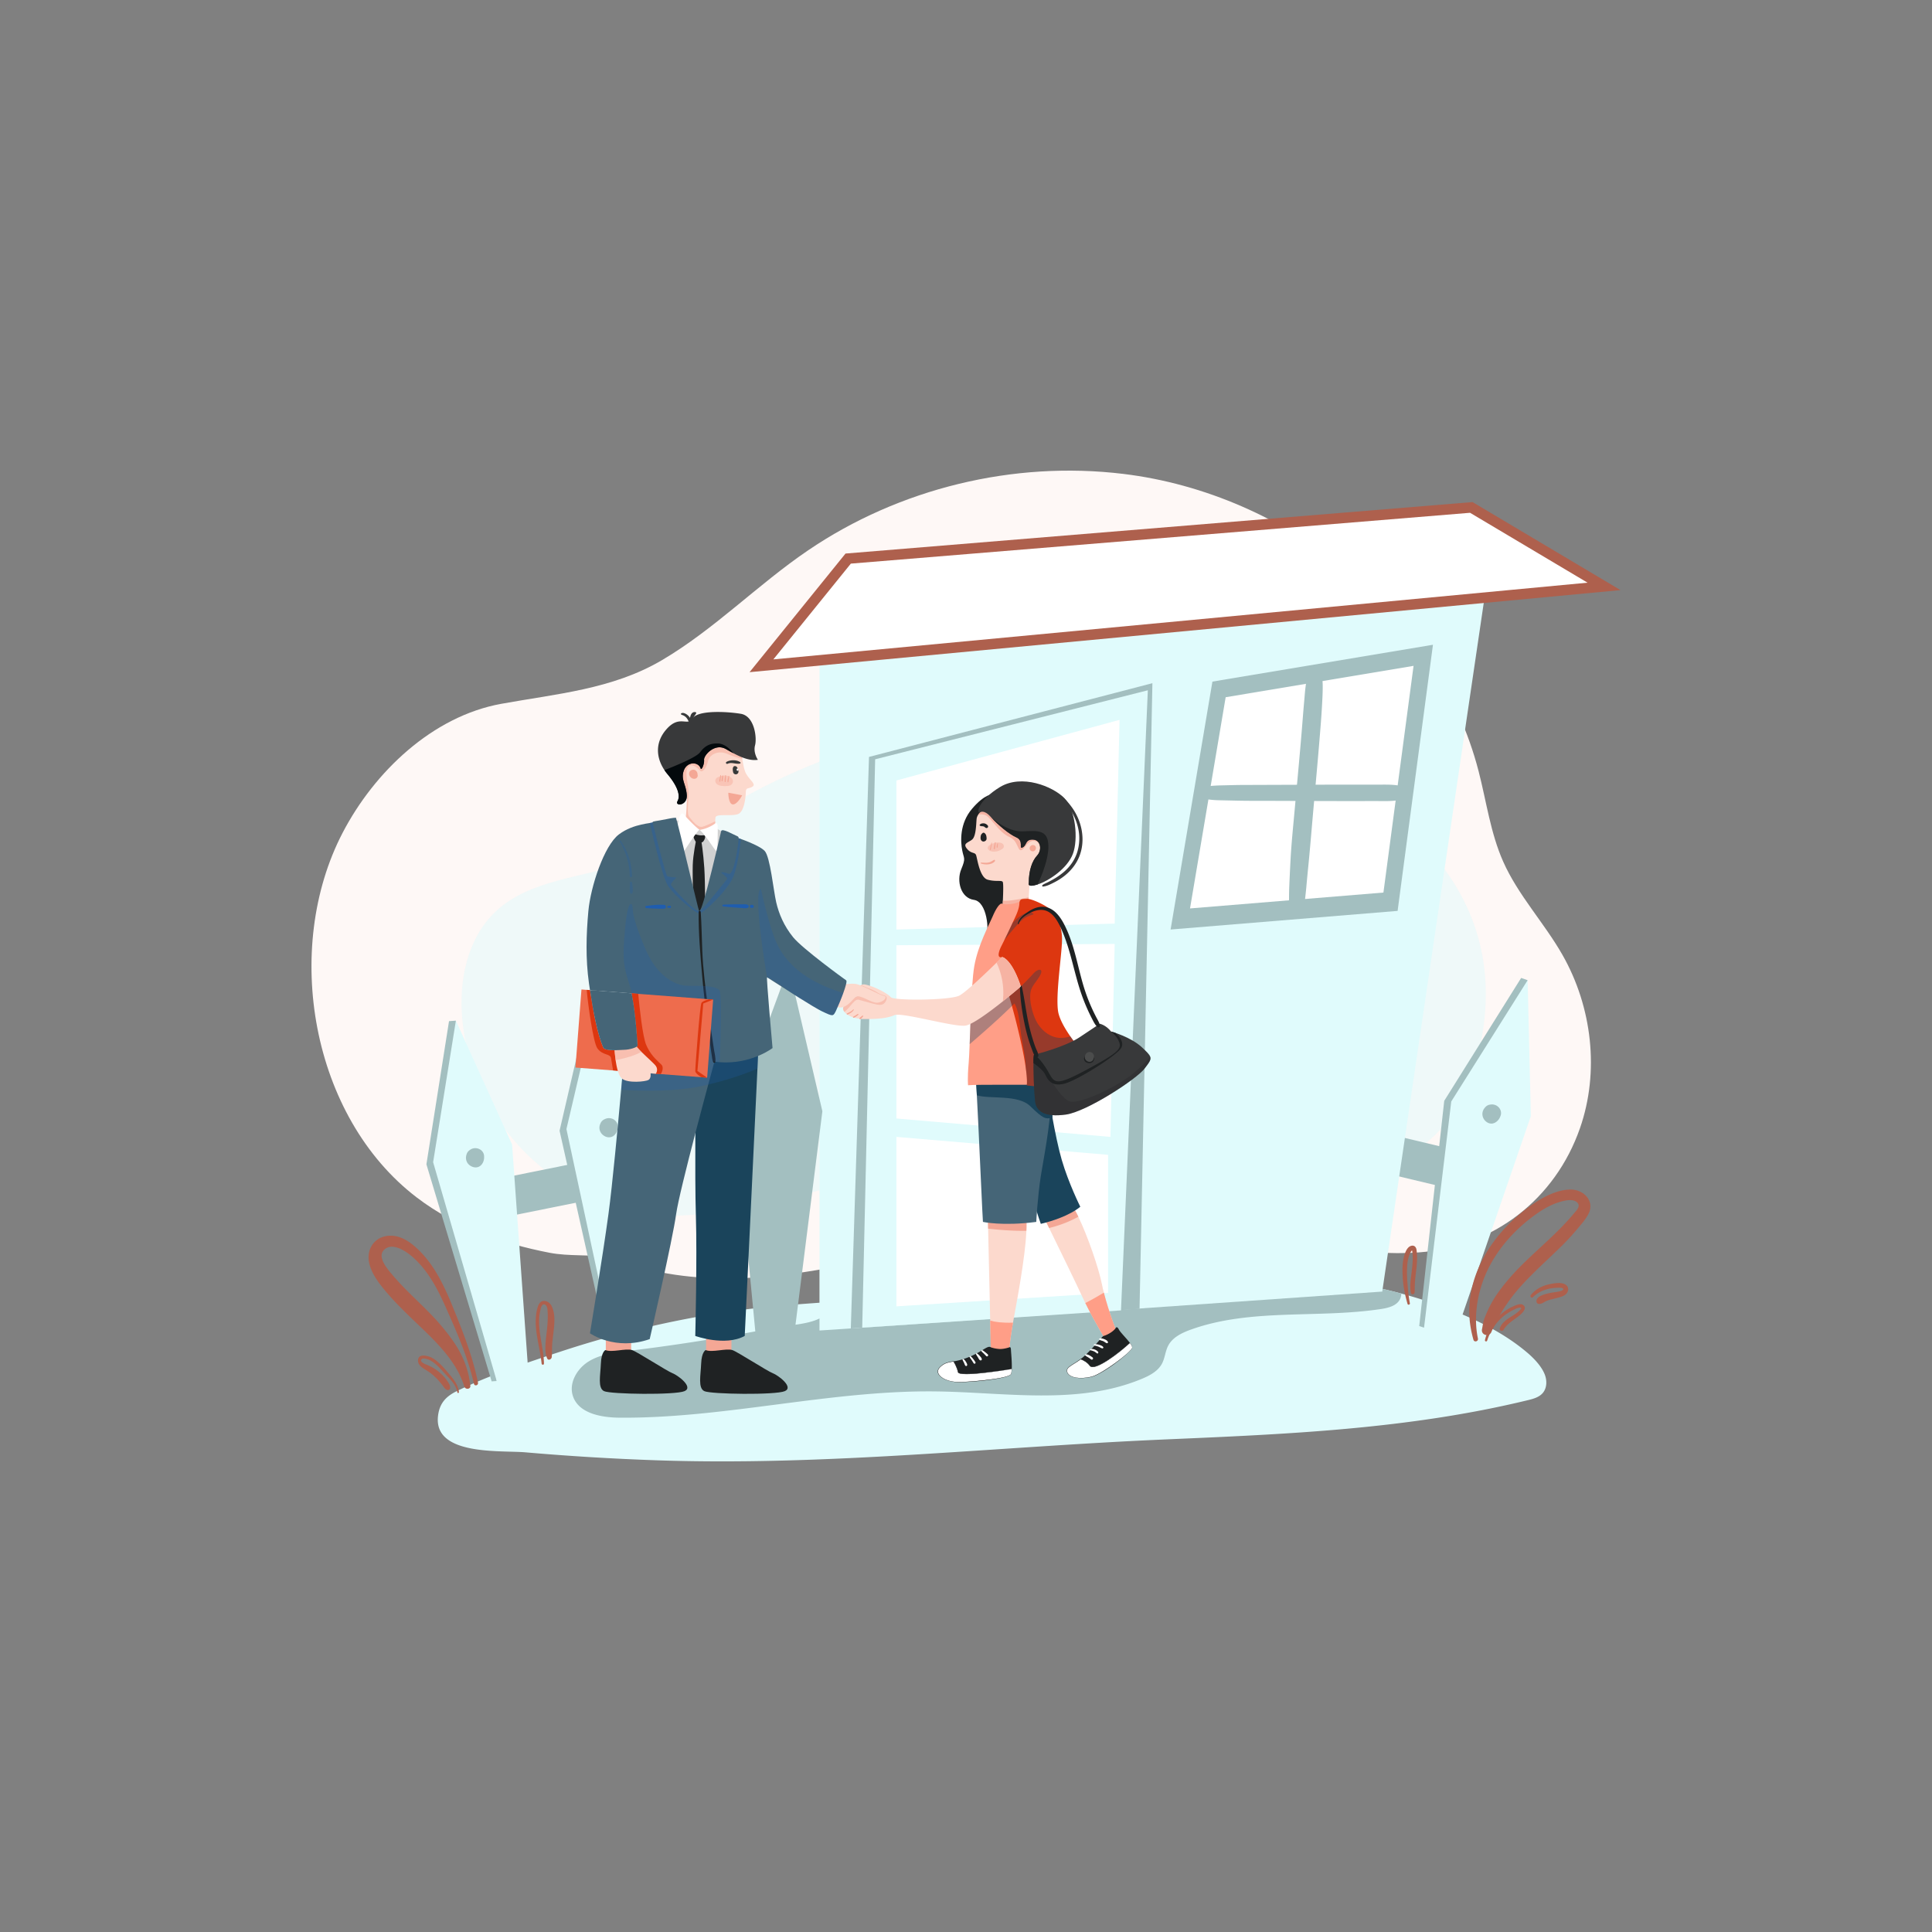 <svg id="SvgjsSvg2894" width="360" height="360" xmlns="http://www.w3.org/2000/svg" version="1.1" xmlns:xlink="http://www.w3.org/1999/xlink" xmlns:svgjs="http://svgjs.com/svgjs"><rect width="100%" height="100%" fill="#808080" stroke="none"/><defs id="SvgjsDefs2895"></defs><g id="SvgjsG2896"><svg xmlns="http://www.w3.org/2000/svg" viewBox="0 0 4680 3120" width="360" height="360"><g data-name="6" fill="#1f5daf" class="color000 svgShape"><rect width="4680" height="3120" fill="#ffffff" data-name="6" opacity="0" class="colorfff svgShape"></rect><path fill="#fef8f6" d="M1009.92,2121c-256.6-195.65-326.18-603-179.88-883.87,76.91-147.65,217.59-282,384.16-312.23,133.67-24.27,269-35.08,388.7-105.42,127.47-74.91,232.11-183.08,354.07-266,221.5-150.61,498.31-217.8,764.21-185.51,394.52,47.91,761.21,335.56,860.57,720.37,18.92,73.27,28.77,149.55,59.48,218.71,36.31,81.78,99.52,148.49,143.76,226.27,71.68,126,90,282.83,42.24,419.69-59.83,171.37-208.81,287.39-390.19,300.75-140.18,10.32-278.84-26.89-417.79-48.11-213.2-32.55-431.66-27.42-644.11,9.76-151.57,26.53-300.21,69.2-452.7,89.74-101.1,13.62-204.85,17.23-305.71-.27-48.42-8.4-93.73-30.22-141.36-38.7-46.47-8.27-96.53-2.38-144-11.52C1216.51,2232.5,1103.71,2192.47,1009.92,2121Z" class="colorf5f6f4 svgShape"></path><path fill="#e0fbfc" d="M1341.79,2070.17c-124.15-86.44-207.49-229.08-221.83-379.67-9-94.41,11.69-197.56,80.81-262.5,83.34-78.3,210-81,317.77-119.33,85.78-30.55,160.68-84.73,238.79-131.53,329.8-197.57,730.12-265.49,1111.18-214.62,102.9,13.73,205.9,36.19,298.9,82.31,101.64,50.41,187.66,127.18,268.14,207.14,134.57,133.71,189,298.84,152.5,488.16-15.23,79.12-45,157.61-99.68,216.76-96.63,104.5-252.57,130.32-394.6,121.24-230.34-14.73-454.17-54.77-686.39-53.91-176.82.65-334.14,58.83-503.67,100.15C1735.41,2165.38,1480.84,2209.22,1341.79,2070.17Z" opacity=".5" class="colord7e5d8 svgShape"></path><rect width="334.57" height="93.91" x="3248.31" y="1980.63" fill="#a3bfc0" transform="rotate(13.42 3414.726 2026.911)" class="colora3c0a4 svgShape"></rect><rect width="334.57" height="93.91" x="1147.7" y="2054.64" fill="#a3bfc0" transform="rotate(-11.4 1315.13 2101.748)" class="colora3c0a4 svgShape"></rect><path fill="#e0fbfc" d="M3736.66,2594.9c-8.84,9.91-22.54,13.63-35.44,16.77-288.38,70.21-583.46,82.42-878.72,95.18l-4.15.17c-410.36,17.92-817.31,64.57-1228.74,50.31q-158.7-5.51-317-19.27c-59.08-5.15-222.7,9.11-211.61-87.91,3.46-30.22,18.61-47.18,45-60.1,79.58-39,168.13-68.43,252.18-96.09a2447.41,2447.41,0,0,1,408-96.72c74.75-11,150-16.71,225.32-22,81.08-5.63,162.21-10.72,242.81-21.33,75.08-9.88,148.06-29.1,223.39-36.79,77.78-7.95,156-9.32,234.11-12.18,235.25-8.62,477.22-12,702.64,48.5a1132.71,1132.71,0,0,1,143.1,48.55c58.12,24.27,114.52,54.12,162.47,95,15.63,13.32,32.85,31.35,41,50.25C3747.89,2562.71,3747.87,2582.31,3736.66,2594.9Z" class="colord7e5d8 svgShape"></path><path fill="#a3bfc0" d="M3394.56,2353.48a32.62,32.62,0,0,1-2.83,12.76c-7.56,16.5-28,21.87-46,24.61-153.42,23.43-315.21-2.55-461.22,50-21.58,7.77-44.12,18.58-54.71,38.91-7.13,13.66-7.87,30-15.12,43.58-9.69,18.16-29.27,28.57-48.26,36.51-154.95,64.73-330.59,32.85-498.5,30.67-256.65-3.34-510,65.48-766.72,63.63-44.8-.33-100-10.27-113.59-53-10-31.46,10.45-66.13,38.59-83.39s62.18-21.3,95-25.26q63.38-7.66,126.54-17,114.08-16.85,227.28-39.06c32.9-6.46,82.14-7.7,111.69-23.42,18-9.56,13.82-24.19,4.9-37.78,81.08-5.63,162.21-10.72,242.81-21.33,75.08-9.88,148.06-29.1,223.39-36.79,77.78-7.95,156-9.32,234.11-12.18C2927.17,2296.36,3169.14,2293,3394.56,2353.48Z" class="colora3c0a4 svgShape"></path><path fill="#e0fbfc" d="M1985.07,2442.93c10.12.26,1363.24-94.26,1363.24-94.26L3598,654.47,1985.07,813.38Z" class="colord7e5d8 svgShape"></path><polygon fill="#a3bfc0" points="2060.97 2437.98 2105.04 1053.53 2791.54 874.93 2760.39 2390.45 2060.97 2437.98" class="colora3c0a4 svgShape"></polygon><polygon fill="#e0fbfc" points="2088.59 2436.1 2119.92 1059.27 2780.47 892.1 2715.47 2394.22 2088.59 2436.1" class="colord7e5d8 svgShape"></polygon><polygon fill="#ffffff" points="2171.43 1110.61 2711.94 963.76 2700.17 1457.3 2171.43 1471.62 2171.43 1110.61" class="colorfff svgShape"></polygon><polygon fill="#ffffff" points="2171.43 1509.68 2700.17 1506.56 2689.87 1973.97 2171.43 1929.4 2171.43 1509.68" class="colorfff svgShape"></polygon><polygon fill="#ffffff" points="2171.43 1973.97 2684.17 2017.41 2684.17 2352.01 2171.43 2384.39 2171.43 1973.97" class="colorfff svgShape"></polygon><polygon fill="#ffffff" points="2951.11 882.01 3455.89 809.25 3361.58 1416.44 2858.59 1446.97 2951.11 882.01" class="colorfff svgShape"></polygon><path fill="#a3bfc0" d="M2936.91,871.09l-101.29,600.53,549.89-45.12,85.62-644.65Zm414.24,511-468.5,38.45L2969,908.93l455.15-76Z" class="colora3c0a4 svgShape"></path><path fill="#a3bfc0" d="M3176.57,842.79a54.71,54.71,0,0,0-12.38,28.58c-.38,2.81-.74,5.61-1.11,8.42-.11.82-.2,1.65-.33,2.47.73-4.68.22-1.66.09-.64-.86,6.3-1.53,12.56-2.06,18.89-1.49,18.1-3.22,36.18-4.61,54.29-3,38.41-6.3,76.79-9.76,115.15-3.51,38.81-7.14,77.62-10.67,116.43-3.48,38.22-7.42,76.48-9.5,114.8q-1.69,31.17-3,62.35c-.42,10-.72,19.92-.7,29.91,0,5.16-.16,10.37.07,15.53a45.32,45.32,0,0,0,5.29,19.61c5.39,10.38,19.87,8.84,25.62,0,6.17-9.48,6.57-20.09,7.84-31,1-8.82,2-17.63,2.83-26.48q2.45-27.6,5.23-55.18c3.81-38.07,6.88-76.2,10.22-114.31,6.77-77.07,14.07-154.08,20-231.22q2.37-30.72,3.8-61.47c.48-10.27.77-20.45.59-30.74-.19-11.16-2-23.62-8.51-32.91-4.13-5.87-13.49-8.78-18.95-2.44Z" class="colora3c0a4 svgShape"></path><path fill="#a3bfc0" d="M2903.22,1145.73c3,4.17,6,7.18,11.11,8.66,3.61,1.06,7.75,1.36,11.47,1.92a205.92,205.92,0,0,0,26.36,2.17l46,1c31.32.65,62.67.37,94,.48,62.66.22,125.32.58,188,.52l52-.06c18.72,0,38.37,1,56.82-2.37,7.46-1.37,13.65-10.09,13.32-17.5s-5.32-16-13.32-17.5c-16.52-3-34.05-2.35-50.82-2.37l-46,0q-47-.06-94,.12-94,.35-188,.67c-17.33.06-34.67.66-52,1q-13,.27-26,1.47a126.16,126.16,0,0,0-15.92,2.42c-6,1.37-9.43,4-13,9a10,10,0,0,0,0,10.46Z" class="colora3c0a4 svgShape"></path><path fill="#ffffff" d="M3102.76 940.63q-26.19 30.72-49.75 63.49-11.67 16.26-22.53 33.06-5.58 8.58-11 17.27c-3.49 5.62-7.07 11.17-7.79 17.85-.42 3.83 4.73 6.55 7.78 4.47 5.48-3.74 8.74-9.66 12.17-15.21q4.89-7.92 9.91-15.74c7.21-11.22 14.65-22.27 22.21-33.25q22.47-32.66 47.26-63.66c4.62-5.78-3.33-14.09-8.28-8.28zM3077.11 1018.73a173.38 173.38 0 00-14.26 19.51c-3 4.78-10.21 14.09-6.86 19.67a3.25 3.25 0 003.52 1.43c3.54-.61 4.42-3.26 6-6.2 1.81-3.4 3.57-6.81 5.47-10.16a182.74 182.74 0 0112.54-19.31c2.74-3.68-3.44-8.49-6.39-4.94zM3328.94 902.4c-9.73 6.69-17.37 17.76-24.89 26.76-8 9.59-15.7 19.45-23.32 29.34q-11.17 14.5-22.12 29.17c-7.46 10-16.73 20.12-21.58 31.68-3 7.13 7.19 11.17 11.93 6.94 4.51-4 7.87-9.43 11.36-14.33s7.08-9.91 10.66-14.84q11-15.2 22.23-30.21c7.29-9.74 14.66-19.44 21.87-29.24 7-9.5 15.91-19.27 20.44-30.21 1.49-3.59-3.52-7.17-6.58-5.06zM3312.55 979.79c-7.24 6.39-12.84 14.83-18.4 22.67-2.88 4.06-5.61 8.24-8.29 12.43-2.49 3.87-5.11 7.52-5.44 12.21-.22 3.17 3.65 5.05 6.2 3.55 4-2.32 6.13-6.55 8.57-10.3 2.55-3.91 5.19-7.76 7.78-11.65 5.3-7.94 11.45-15.63 15.69-24.2a3.91 3.91 0 00-6.11-4.71zM3049.88 1211.16c-10.6 8.27-19.26 20.17-27.86 30.43q-13.28 15.86-26.4 31.85Q2982.78 1289 2970 1304.7c-4.36 5.35-8.77 10.66-13 16.14s-8.81 10.53-9.59 17.76c-.35 3.3 3.63 6 6.61 5 6.52-2.2 10.3-7.52 14.58-12.61 4.44-5.27 8.67-10.72 13-16.09q13-16.12 26.06-32.17 12.76-15.66 25.63-31.24c4.38-5.34 8.64-10.78 13-16.18s9.17-11.06 12.49-17.31c3.19-6-4-10.71-8.91-6.87zM3285.58 1214.91c-11.55 11.53-23.08 23.07-34.2 35l-16 17.23c-5.12 5.5-13.27 11.4-14.36 19.14-.46 3.29 1.84 6.13 5.35 5.35 7.49-1.67 12.25-9.48 17.19-14.92l16.47-18.15c11-12.13 21.55-24.63 32.09-37.15 3.78-4.49-2.25-10.81-6.53-6.53z" class="colorfff svgShape"></path><polygon fill="#ffffff" points="1844.53 832.76 3885.57 640.46 3564.03 449.18 2054.61 573.08 1844.53 832.76" class="colorfff svgShape"></polygon><path fill="#ae604d" d="M1815.7,848.22l232.46-287.34L3567,436.21l358.45,213.23Zm245.36-262.94-187.71,232,1972.3-185.82L3561,462.16Z" class="coloraeac4d svgShape"></path><path fill="#1f2223" d="M2404.36,1144.11s-18.7-1.33-49.57,34.87-27.94,79.83-23.95,100.86,9.24,17.83-2.43,46-1.3,69.46,30.9,74,37.53,76.91,29,88.09,76.65-44.71,75.32-83-24.49-109.91-30.88-132.8-4-63.6-5.32-88.35S2404.36,1144.11,2404.36,1144.11Z" class="color231f20 svgShape"></path><path fill="#fcd9cd" d="M2486.29 2201.4c-2.75 65.28-23 169.89-31.63 218.11-.26 1.5-.53 3-.78 4.42-10.33 59.08-10.4 80.32-10.4 80.32l-42.82 4.46-2-89.73-5.07-222.75-.91-39.86s77.61-43.72 90.75 0C2486.38 2166.32 2487.09 2182.15 2486.29 2201.4zM2706.63 2450.73l-25 20.52s-30.35-49.61-52.61-94.85c-2.18-4.42-4.27-8.81-6.26-13.09-16.54-35.72-60.06-124.94-81.45-168.64-7.44-15.22-12.21-24.92-12.21-24.92s39.25-53.52 60.66-37.47c5.91 4.43 13.81 17.46 22.37 35.12 22.38 46.22 49.27 124.18 57 162.91 1.37 6.82 3 13.84 4.78 20.92C2686.24 2399.77 2706.63 2450.73 2706.63 2450.73z" class="colorfcd2cd svgShape"></path><path fill="#f4a795" d="M2483.38 2156.37c3 10 3.71 25.78 2.91 45-32.68.77-68-2.32-92.75-5.17l-.91-39.86S2470.24 2112.65 2483.38 2156.37zM2612.14 2167.4a287.22 287.22 0 01-70.82 27.27c-7.44-15.22-12.21-24.92-12.21-24.92s39.25-53.52 60.66-37.47C2595.68 2136.71 2603.58 2149.74 2612.14 2167.4z" class="colorf49995 svgShape"></path><path fill="#1a445b" d="M2539.85,1870.54s15.41,101.93,32,158.82,45,113.78,45,113.78-26.49,24.89-95.62,41.48c0,0-34.89-96-37.78-167.11S2539.85,1870.54,2539.85,1870.54Z" class="color1a315b svgShape"></path><path fill="#456577" d="M2546,1878.64c-1.14,66.33-19,152.8-24.74,189.83-7.92,51-11.05,111.41-11.05,111.41-81.77,10.66-129.18,0-129.18,0s-2.37-39.11-7.12-148.15c-2.56-59-5.48-117.41-7.62-158.51-1.79-34.79-3-57.2-3-57.2s154.08-56.89,175.41,0C2544.5,1831.58,2546.44,1853.68,2546,1878.64Z" class="color263f72 svgShape"></path><path fill="#ff9e87" d="M2453.88 2423.93c-10.33 59.08-10.4 80.32-10.4 80.32l-42.82 4.46-2-89.73C2410.34 2422.36 2427.87 2424.81 2453.88 2423.93zM2706.63 2450.73l-25 20.52s-30.35-49.61-52.61-94.85c17.38-8.79 32.63-17.6 44.91-25.17C2686.24 2399.77 2706.63 2450.73 2706.63 2450.73z" class="colorffc887 svgShape"></path><path fill="#1a445b" d="M2549.42,1927.45c-17.17,3.65-21.78,3.24-53.68-27.82-29.89-29.09-96.77-16.62-129.44-26.41-1.79-34.79-3-57.2-3-57.2s154.08-56.89,175.41,0C2544.5,1831.58,2549.85,1902.49,2549.42,1927.45Z" class="color1a315b svgShape"></path><path fill="#1f2223" d="M2450.88 2536.23c-.25 5.28-.85 9.7-2 12.32-4.68 10.61-90.83 19-125.47 19.35s-64-19.35-46.19-36.52c10.67-10.29 19.43-11.41 32.47-13.65a161.15 161.15 0 0033.7-9c35.89-13.84 48.81-30.71 56.71-25.09a80.66 80.66 0 0020.69 4.06c11.24.63 24.3-4.06 24.3-4.06s3.48-2.49 3.79 5.94C2449.11 2495.91 2451.65 2520.12 2450.88 2536.23zM2742.57 2484.26c-.31 9.36-72.1 64.6-98.94 70.84s-53.06 2.81-58.36-10.92c-4.72-12.21 12.54-16.78 32.44-31.91 2.47-1.89 5-3.93 7.5-6.17 22.79-20.28 45.47-49.34 47.5-49.78.47-.11 17.44-4.65 29.13-18 0 0 3-8.36 8.27 1.93 3.78 7.34 18.79 21.8 27 32.89C2740.44 2477.62 2742.66 2481.56 2742.57 2484.26z" class="color231f20 svgShape"></path><path fill="#ffffff" d="M2450.88,2536.23c-.25,5.28-.85,9.7-2,12.32-4.68,10.61-90.83,19-125.47,19.35s-64-19.35-46.19-36.52c10.67-10.29,19.43-11.41,32.47-13.65,0,0,8.3,12.45,11.08,26C2323.3,2556,2431.4,2539.35,2450.88,2536.23Z" class="colorfff svgShape"></path><path fill="#1f2223" d="M2450.92,2536.2a61.87,61.87,0,0,1-.7,7.86,22.16,22.16,0,0,1-.93,3.84,4.77,4.77,0,0,1-1,1.76,8.46,8.46,0,0,1-1.54,1.27,31.43,31.43,0,0,1-7.2,3.23c-2.49.82-5,1.53-7.57,2.16-10.19,2.49-20.55,4.16-30.91,5.64s-20.79,2.68-31.22,3.58-20.89,1.68-31.35,2.17c-5.23.23-10.47.42-15.71.42a90.26,90.26,0,0,1-15.66-1.38,81.94,81.94,0,0,1-15.14-4.21,47.19,47.19,0,0,1-13.58-7.86,22.37,22.37,0,0,1-5.07-6,13,13,0,0,1-1.7-7.69,14.64,14.64,0,0,1,3.1-7.25,36.47,36.47,0,0,1,5.62-5.56,40.18,40.18,0,0,1,13.81-7.56,120.61,120.61,0,0,1,15.4-3.28l.29-.05.16.24a90.59,90.59,0,0,1,8.91,18.07c.56,1.59,1.07,3.19,1.51,4.82.24.81.4,1.64.6,2.46a8.79,8.79,0,0,0,.31,1.11,2.29,2.29,0,0,0,.63.81,10.65,10.65,0,0,0,4.36,1.79,42.06,42.06,0,0,0,4.89.72,153.21,153.21,0,0,0,20,.17c6.67-.29,13.33-.8,20-1.37,13.32-1.15,26.62-2.66,39.89-4.35q9.95-1.26,19.88-2.67C2437.66,2538.14,2444.22,2537.17,2450.92,2536.2Zm-.07.07c-13.11,2.25-26.4,4.24-39.64,6s-26.55,3.44-39.88,4.7c-6.67.62-13.35,1.11-20,1.42a155.3,155.3,0,0,1-20.12-.14,41.25,41.25,0,0,1-5-.75,19.86,19.86,0,0,1-2.47-.72,7.77,7.77,0,0,1-2.34-1.31,3.32,3.32,0,0,1-.87-1.17,6.8,6.8,0,0,1-.36-1.3c-.2-.8-.35-1.62-.59-2.41-.42-1.61-.92-3.19-1.47-4.76a89.78,89.78,0,0,0-8.73-17.89l.44.19a126.67,126.67,0,0,0-15.31,3.15,39.21,39.21,0,0,0-13.63,7.31,35.68,35.68,0,0,0-5.57,5.41,14.07,14.07,0,0,0-3,7,12.55,12.55,0,0,0,1.6,7.4,22.2,22.2,0,0,0,4.93,6,46.79,46.79,0,0,0,13.43,7.86,68.8,68.8,0,0,0,7.42,2.5c2.52.69,5.08,1.24,7.65,1.68a89.63,89.63,0,0,0,15.6,1.26c5.23,0,10.46-.26,15.68-.53,20.9-1.14,41.74-3.23,62.49-5.91,10.37-1.41,20.72-3,30.9-5.42,2.54-.61,5.06-1.29,7.54-2.1a32.36,32.36,0,0,0,7.14-3.08c2.47-1.22,2.89-4.11,3.42-6.6A70.91,70.91,0,0,0,2450.85,2536.27Z" class="color231f20 svgShape"></path><path fill="#ffffff" d="M2742.57,2484.26c-.31,9.36-72.1,64.6-98.94,70.84s-53.06,2.81-58.36-10.92c-4.72-12.21,12.54-16.78,32.44-31.91,7.4,2.81,16.36,7.7,22.38,15.93,10.91,14.9,73.75-33.3,97-55.07C2740.44,2477.62,2742.66,2481.56,2742.57,2484.26Z" class="colorfff svgShape"></path><path fill="#1f2223" d="M2742.62,2484.26a7.73,7.73,0,0,1-1.54,3.32,31.89,31.89,0,0,1-2.3,2.88c-1.61,1.85-3.34,3.59-5.1,5.3-3.53,3.4-7.2,6.66-10.93,9.84-7.47,6.35-15.2,12.4-23.11,18.2s-16,11.34-24.4,16.44c-4.18,2.56-8.43,5-12.77,7.33a113.1,113.1,0,0,1-13.38,6.15,46.43,46.43,0,0,1-7.11,2c-2.4.51-4.81,1-7.24,1.32a106.06,106.06,0,0,1-14.67,1.21,77.57,77.57,0,0,1-14.67-1.16,37.17,37.17,0,0,1-13.76-5.08,18.35,18.35,0,0,1-5.27-5.19,12.4,12.4,0,0,1-2.12-7.07,10.8,10.8,0,0,1,3.19-6.65,35.75,35.75,0,0,1,5.65-4.78c4-2.84,8.22-5.36,12.33-8s8.14-5.43,12-8.39l.2-.15.23.08a56.29,56.29,0,0,1,15.73,8.86,39.39,39.39,0,0,1,6.34,6.5c.23.29.48.63.7.88a4.51,4.51,0,0,0,.71.74,6.1,6.1,0,0,0,.83.61,9,9,0,0,0,.94.45,10.65,10.65,0,0,0,4.22.59,31.61,31.61,0,0,0,8.61-1.87,78.77,78.77,0,0,0,8.24-3.44,169.94,169.94,0,0,0,15.65-8.73c10.16-6.32,20-13.21,29.52-20.46q7.16-5.43,14.11-11.13c4.64-3.8,9.2-7.7,13.58-11.78l.08-.07,0,.08a50.59,50.59,0,0,1,3.46,5.25,21.21,21.21,0,0,1,1.35,2.85A8.35,8.35,0,0,1,2742.62,2484.26Zm-.1,0a8.2,8.2,0,0,0-.64-3,19.77,19.77,0,0,0-1.36-2.82,50.37,50.37,0,0,0-3.48-5.22h.13c-8.79,8.17-18,15.9-27.44,23.27a353.18,353.18,0,0,1-29.37,20.82,172.78,172.78,0,0,1-15.73,8.81,82.66,82.66,0,0,1-8.35,3.5,31.85,31.85,0,0,1-8.91,1.92,11.7,11.7,0,0,1-4.62-.68,9.8,9.8,0,0,1-1.08-.53,7,7,0,0,1-1-.72,5.38,5.38,0,0,1-.84-.88c-.27-.31-.46-.59-.7-.89a38.66,38.66,0,0,0-6.17-6.36,54.75,54.75,0,0,0-15.44-8.77l.42-.06c-3.93,3-8,5.7-12.15,8.32s-8.36,5.13-12.37,7.91a35.28,35.28,0,0,0-5.6,4.65,10.15,10.15,0,0,0-3.09,6.3,11.88,11.88,0,0,0,2,6.8,17.79,17.79,0,0,0,5.11,5.08,37,37,0,0,0,13.59,5.12,70.72,70.72,0,0,0,14.6,1.1,105.06,105.06,0,0,0,14.6-1.32c2.42-.37,4.82-.84,7.21-1.37a46.14,46.14,0,0,0,7-2.05,113.32,113.32,0,0,0,13.26-6.21c4.3-2.33,8.52-4.81,12.68-7.4q12.43-7.78,24.38-16.36c8-5.69,15.79-11.6,23.34-17.84,3.78-3.12,7.49-6.32,11-9.71,1.77-1.7,3.5-3.43,5.12-5.27a31.62,31.62,0,0,0,2.3-2.86A7.57,7.57,0,0,0,2742.52,2484.26Z" class="color231f20 svgShape"></path><path fill="#ffffff" d="M2377.29 2492.88c1.43 2.23 3.83 3.93 5.72 5.79 2 2 4 4.19 6 6.21 2.52 2.49 6.35-1.34 3.88-3.88a67 67 0 00-7-6c-2.11-1.62-4.33-3.68-6.89-4.51a1.62 1.62 0 00-1.81 2.35zM2364.18 2500.21a77.37 77.37 0 004.49 7.39c1.43 2.29 2.63 5.42 4.78 7.1s5.35.18 4.74-2.76-3.27-5.51-5.2-7.68a29.72 29.72 0 00-6.78-6.08c-1.36-.82-2.65.76-2 2zM2348.68 2507.05c1.33 2.67 3.32 5 5 7.46s3.1 5.2 4.83 7.66a2.47 2.47 0 004.27-2.49 50.93 50.93 0 00-5.54-7.92 30.76 30.76 0 00-6.53-6.75c-1.32-.9-2.65.81-2 2zM2331.59 2513.82c.95 2.51 2.35 4.75 3.52 7.16s1.77 5.35 3.56 7.35c1.49 1.66 4.15.28 4.22-1.75.09-2.84-1.91-5.84-3.37-8.18a20.87 20.87 0 00-5.56-6.4 1.63 1.63 0 00-2.37 1.82zM2629 2503.54c1.88 1.74 4.26 2.83 6.43 4.16a74.28 74.28 0 017.07 4.85 3 3 0 103.6-4.67c-4.33-3.24-10.23-7.29-15.87-7.31a1.76 1.76 0 00-1.23 3zM2641.67 2490.86a50.46 50.46 0 018.49 2.69c2.63 1.24 4.7 3 7.05 4.68s4.26-1.73 2.77-3.59c-4-5-12-7.83-18.31-6.74-1.54.27-1.38 2.58 0 3zM2650.77 2479.35a69.7 69.7 0 019.92 2.73c3.18 1.16 6.13 3.43 9.39 4.15a2.12 2.12 0 002.05-3.51c-2.13-2.69-6.34-4.08-9.54-5.12a31.39 31.39 0 00-11.39-1.4c-1.72.09-2.29 2.77-.43 3.15zM2662.82 2464.87c2.31 2.09 5.79 2.51 8.66 3.56 3.34 1.21 5.77 3.63 8.91 5.07 1.6.73 4.34-.55 3.46-2.67-1.46-3.5-4.82-5.3-8.23-6.66s-8.55-3-12.17-1.67a1.44 1.44 0 00-.63 2.37z" class="colorfff svgShape"></path><path fill="#fcd9cd" d="M2532.21,1278.76a94.31,94.31,0,0,1-2,9.6c-7.46,27.68-34.6,49-34.6,49l-3.7,56.13-1.35,20.52-63.08,19.16s1-14.88,1.82-31.58c.95-20.28,1.55-43.27-.49-45.6-3.73-4.25-16.49.26-36.19-5s-25.28-51.9-28.21-59.62-11.71-2.66-22.09-15.43,1.59-14.1,12-21.82,10.11-38.59,11.44-50.84a23.18,23.18,0,0,1,3.89-9.85c5.21-8,13.67-14.1,13.67-14.1s28.22-13,35.94-13.84,80.89,31.41,97.13,45C2530.74,1222.43,2536.35,1252.74,2532.21,1278.76Z" class="colorfcd2cd svgShape"></path><path fill="#f4a795" d="M2491.87 1393.45l-1.35 20.52-63.08 19.16s1-14.88 1.82-31.58C2437.52 1402.63 2455 1401.65 2491.87 1393.45zM2532.21 1278.76c-8-.19-13-.8-13-.8s2.08-19.24-14-21-22.86 21.08-31.79 22.52-7.51-23.23-27.87-31.81-36.08-32.51-50.38-47.23c-8.39-8.65-18.39-8.59-25.57-7.07 5.21-8 13.67-14.1 13.67-14.1s28.22-13 35.94-13.84 80.89 31.41 97.13 45C2530.74 1222.43 2536.35 1252.74 2532.21 1278.76z" opacity=".75" class="colorf49995 svgShape"></path><path fill="#38393a" d="M2598.82,1288.62c-13.51,35.53-58.46,65.24-85.38,73.89l-.3.1c-26.89,8.51-21-4.27-21-4.27-.09-30,8.25-53.22,20.23-66s9.31-37.8-10.11-38.59-14.38,13.84-25,18.9,4-15.71-15.17-24.23c-18.38-8.16-44.1-30-60.72-48h0c-.7-.76-1.4-1.51-2.06-2.26-16.49-18.35-25.55-10.08-25.55-10.08-9.85,4.29-4.52-29.3,48.44-61.5s128-1.6,155.68,26.35S2612.4,1253,2598.82,1288.62Z" class="color39383a svgShape"></path><path fill="#ff9e87" d="M2529.24,1826.58c-3.81,19.06-.3,19.06-13.2,20.52s-147.79-.58-171,1.76c0,0-2-14.95,1.46-54.25.86-9.67,1.59-25.67,2.32-45.06.32-8.25.64-17.12,1-26.38.53-15.13,1.1-31.29,1.75-47.49,1.8-45.18,4.27-90.71,8.47-115.08,8.79-51,37-102.64,44.32-120.23s18.5-36.37,24.48-30.5c0,0,23.32,3.74,43.22-7,9.05-4.9,22.49,78.45,34.11,172.55.82,6.66,1.63,13.39,2.42,20.14l.6,5.07C2521.65,1706.38,2531.16,1817,2529.24,1826.58Z" class="colorffc887 svgShape"></path><path fill="#dd3710" d="M2623.45,1769.92s-10.59,40.65-50.55,64.9-85.73,14-85.73,14,2.18-9.09-2.32-41.35c-1.67-12-4.27-27.27-8.26-46.47-9-43.13-18.94-81.15-25.35-104.24-4.1-14.75-6.75-23.41-6.75-23.41l28.38-23.79c-24.56-68.44-45.12-71.24-45.12-71.24-15.39,4.23-6.15-18-3.36-24,8.52-17,17-34.11,25-51.4q1.68-3.63,3.34-7.29c6.78-15,15.75-31,16.66-47.76.7-12.7,9.23-9.57,18.19-10.59s44,14,57.64,26.64,28.69,37.91,27.32,76.51-15.37,129.44-9.56,168.72c2.72,18.43,16.19,41.74,29.74,61.29A460.9,460.9,0,0,0,2623.45,1769.92Z" class="colordd4a10 svgShape"></path><path fill="#004166" d="M2623.45 1769.92s-10.59 40.65-50.55 64.9-85.73 14-85.73 14 2.18-9.09-2.32-41.35c-.84-23.3-5.24-46.55-9.63-69.54-4.79-25.11-5-65.78-17.78-87.33q-3.09 3.09-6.2 6.16c-32.59 32.15-67.5 62.6-102.38 92.75.32-8.25.64-17.12 1-26.38.53-15.13 1.1-31.29 1.75-47.49l121.3-66.08s17-16.27 29.87-30.73a45.65 45.65 0 013.43-3.49c11.23-10.34 19.49-6.83 15.11 3.46l0 0c-6.45 15.12-21.4 27.32-24.63 42.69-4.12 19.6 2.95 48.16 10.73 66.08 10.38 23.92 32.15 44.44 58.15 46.48 9.31.73 18.37-.85 27.23-3.66A460.9 460.9 0 002623.45 1769.92zM2432.21 1498.65c.52-1.05 28.09-36.59 43.84-50.1s30.38-11.72 26.63-15.42-20.35-8.63-49.93 22.53z" opacity=".32" class="color661800 svgShape"></path><path fill="#38393a" d="M2772.78,1808.2c-19.16,25.44-140.07,104.69-190.94,111.7s-71.5-7.38-74.46-31.71c-2.4-19.8-5.18-81.73-3.43-104.78.39-5.27,1-8.5,2-8.75,0,0,72.24-17.69,109.11-42s49-32.81,49-32.81,14.73,2.94,27.27,18.79c0,0,47.55,12.91,74.83,38.34,11.45,10.68,17.84,16.94,20,22.49C2789.06,1787.13,2783.9,1793.45,2772.78,1808.2Z" class="color39383a svgShape"></path><path fill="#1f2223" d="M2505.91 1774.66s14.7 10.16 31.5 38.44 14.58 41.18 90.88.27 88.46-51.61 83.3-67.46-20.27-27.27-20.27-27.27l10.23 3.21s24.42 18.9 14.47 36.6-108.09 80.06-139.34 87-39.07-11.43-45.34-23.59-27.88-26.55-27.88-26.55S2502.36 1771.78 2505.91 1774.66zM2468 1457.89c2.58-12.63 17.16-21.5 27.88-26.88 10.92-5.49 23.89-9 36-5.53 19.22 5.53 30.19 25.86 38 42.71 23.36 50.69 31.25 106.28 49.34 158.75q7.29 21.12 16.62 41.46 4.6 10 9.69 19.85c3.5 6.72 7 14.15 12.64 19.31a3.83 3.83 0 006.35-3.69c-1.58-6.91-5.53-13.18-8.81-19.44q-5.12-9.79-9.75-19.82a431.26 431.26 0 01-16.55-41.43c-9.68-28.38-15.94-57.76-23.63-86.7-7.36-27.66-16.09-55.6-29.83-80.85-9.69-17.82-24.08-36-45.54-38.8-14.29-1.84-28.25 3.84-39.86 11.75-10.17 6.94-23.06 15.9-24.81 29-.18 1.32 2.07 1.62 2.33.31z" class="color231f20 svgShape"></path><path fill="#1f2223" d="M2470.49,1610.13c1,29.48,5,58.75,10.9,87.63a432.58,432.58,0,0,0,10.6,42.13c2.14,6.9,4.54,13.73,7.14,20.47,2.45,6.35,4.73,15,9.8,19.72,2.29,2.15,6.63.73,6.48-2.68-.28-6.72-4.41-13.45-6.77-19.66-2.57-6.76-4.88-13.6-7-20.5-4.31-13.83-7.87-27.88-10.85-42-6-28.43-9.3-57.33-15.59-85.69-.58-2.62-4.76-2-4.67.63Z" class="color231f20 svgShape"></path><path fill="#fcd9cd" d="M2472.87,1609.6s-19.31,16.74-43.7,36.16c-32.56,25.94-74.17,56.67-90.88,58.72-29.23,3.58-153.65-32.92-171.55-25.41s-39.57,9.64-74.11,9.4c-23.28-.17-40.35-8.66-47.13-17.38-3.29-4.23-4.17-8.5-2.18-11.92,9.38-16.11,35.26-27.42,35.26-27.42s-3.72-31.26,17.76-26.79a124.1,124.1,0,0,1,20,6.32l0,0c17.91,7.16,36.29,17.83,41.42,24.26,7.16,9,144,7.59,166-3.81,16.35-8.48,65.88-56,90.2-79.8,8.38-8.2,13.77-13.59,13.77-13.59S2450.49,1541.57,2472.87,1609.6Z" class="colorfcd2cd svgShape"></path><path fill="#f4a795" d="M2429.17,1645.76A171.47,171.47,0,0,0,2414,1552c8.38-8.2,13.77-13.59,13.77-13.59s22.75,3.21,45.13,71.24C2472.87,1609.6,2453.56,1626.34,2429.17,1645.76Z" opacity=".75" class="colorf49995 svgShape"></path><path fill="#f4a795" d="M2147.68,1636.24c1,5.18-3.31,12.59-7.45,15.38-4.59,3.1-10.06,2.8-15.27,1.85-6.79-1.25-13.3-3.06-20-4.88-7.2-2-14.35-3.8-21.51-6-3.13-1-6.35-1.6-9.42,0-7.57,3.89-19.41,22.3-28.57,28.48-3.28-4.23-4.16-8.5-2.17-11.92,9.38-16.11,35.25-27.42,35.25-27.42-1-8.45-.45-19,6.41-24.8,1.48-1.27,9.57,3.32,11.32,4,4.35,1.72,8.73,3.39,13.05,5.19a94.91,94.91,0,0,1,14.26,6.95c4.67,2.94,9.13,5.59,14.49,7.14C2141.41,1631.18,2146.87,1632.15,2147.68,1636.24Z" opacity=".5" class="colorf49995 svgShape"></path><path fill="#f4a795" d="M2066.76 1665.29c-4 4.57-9.66 7-15 9.72-1.71.87-.21 3.32 1.49 2.54 5.45-2.48 11.75-5.84 14.78-11.25.44-.8-.67-1.75-1.32-1zM2078.38 1676.16c-2.24.76-4.19 2.47-6.22 3.69s-4.38 2-5.74 3.71c-.56.73.21 1.75 1 1.75 2.29 0 4.71-1.91 6.54-3.15s4.2-2.71 5.4-4.72a.88.88 0 00-1-1.28zM2089.42 1680.24a34.73 34.73 0 00-7.07 5.77 1.67 1.67 0 002.36 2.36 42.87 42.87 0 006.16-6.68c.66-.87-.59-2-1.45-1.45z" class="colorf49995 svgShape"></path><path fill="#1f2223" d="M2539.61,1272.18c-.27,29.36-15.6,67.94-26.17,90.33l-.3.1c-26.89,8.51-21-4.27-21-4.27-.09-30,8.25-53.22,20.23-66s9.31-37.8-10.11-38.59-14.38,13.84-25,18.9,4-15.71-15.17-24.23c-18.38-8.16-44.1-30-60.72-48,1.15,1,39.33,35,75.49,33.46C2513.54,1232.29,2540,1228.35,2539.61,1272.18Z" class="color231f20 svgShape"></path><path fill="#38393a" d="M2537.52,1137c9.8,3.29,20.1,7.2,28.55,13.27,8.66,6.21,15.64,14.89,21.75,23.53,11.19,15.82,19.8,33.61,23.91,52.6a113.6,113.6,0,0,1-2.7,59.16c-6,18.19-17.17,33.78-31.57,46.27a163.32,163.32,0,0,1-24.52,17.31c-4.5,2.63-9.11,5.09-13.73,7.49s-9.61,4.07-13.72,7.14c-1.44,1.07-1.22,4,1,3.8,9-.73,18.83-5.84,26.85-9.93a149.64,149.64,0,0,0,25.19-16c15.38-12.18,28-27.69,35.51-45.92,16.43-40,7.06-86.65-18.11-120.91-6.93-9.44-14.77-18.68-24.2-25.72-10.17-7.59-21.79-10.43-33.81-13.68a.82.82,0,0,0-.43,1.59Z" class="color39383a svgShape"></path><path fill="#1f2223" d="M2640.62,1775.76c-4.89-3.12-10.67.82-12.28,5.7a10,10,0,0,0,4,11.94c3.53,2.3,9.07,2.27,12.7.25,4.17-2.32,5.93-7.37,5.32-11.91a11.53,11.53,0,0,0-8.38-9.6c-4.38-1.21-8.93.53-12.09,3.61-3.65,3.54-5.29,9.13-2.68,13.76a10.94,10.94,0,0,0,4.62,4.27,12.62,12.62,0,0,0,8.25,1.11c4.17-.68,6.86-6.07,5.62-9.9a8.14,8.14,0,0,0-3.7-4.82,9.39,9.39,0,0,0-6.2-.81c2-.29,2.85-.37,4.22.66,2.46,1.84,2.23,4.62,1.36,7l.28-.48q-1,1.2-.39.57c.64-.55-1.68.75-.22.14a4.81,4.81,0,0,1-2.17.48,3.64,3.64,0,0,1-1.66-.41c-.58-.28-.68-.31-.32-.1.52.33.29.15-.69-.53l-1.39-2.28-.17-1.15c0,.67,0,.65.06,0s.12-.72,0-.28q-.6,2.33,2.35-2.91c.37-.23,1.68-.91,2.11-.65.09,0-2-.3-.44,0a2.63,2.63,0,0,1,1.49.47l2.73,5v-.49c-.2,1.34-.21,1.35,0,0,.16-1.17.18-1.33.07-.49-.11.65-.1.67.05,0a11.58,11.58,0,0,0,.43-2.29c-.41,2.82,0-.23.1-.74.21-2.12-1.32-4.15-3-5.22Z" class="color231f20 svgShape"></path><path fill="#4b4c4c" d="M2644.42,1776a6.75,6.75,0,0,0-8.33-4.47,8.32,8.32,0,0,0-5.88,7.64c-.36,6.24,6.07,10.65,11.82,8.81s9.07-9.43,6.11-14.86c-2.82-5.17-9.73-6.16-14.45-3.21-5.57,3.48-7.7,11.27-2.8,16.28a11.63,11.63,0,0,0,15.82.87,10.3,10.3,0,0,0-.33-15.77,11.44,11.44,0,0,0-15.18,1.4,11.11,11.11,0,0,0,1.18,17,11.3,11.3,0,0,0,9.73,2.1c4.27-1.09,8.18-6.06,6.36-10.57-1.29-3.2-3.52-5.14-7-5.35a8.12,8.12,0,0,0-4.13,1c-.75.31-.54.26.65-.18a3.88,3.88,0,0,1,3.09.23,2.48,2.48,0,0,1,1.13.79c-.47-.47-.49-.47-.06,0a4.42,4.42,0,0,1,.84,4.41,2.66,2.66,0,0,1-.7,1.27q-.63.72,0,0c-.94.65-1.07.76-.37.32a4.18,4.18,0,0,1-4.46-.09c-2.08-1.5-3.27-4.51-1.82-6.88a4.52,4.52,0,0,1,3.81-2.17c1.09.21,1.34.24.76.09s-.33-.08.64.25c1.23.7,1.64,1.89,1.2,3.58q1.54,2.3-.09,3.72c.47-.46.46-.49,0-.1a2.46,2.46,0,0,1-1.24.61,4.64,4.64,0,0,1-4.26-1.16c-1.69-2-2.05-3.86-1.08-5.65l-.26.47q1.91-2.91,6.38-1.35l2.31,5.47q-2.29,3.29-.17.44c.16-.34.31-.7.46-1a5.53,5.53,0,0,0,.34-3.94Z" class="color4c4b4c svgShape"></path><path fill="#1f2223" d="M2772.78,1808.2c-19.16,25.44-140.07,104.69-190.94,111.7s-71.5-7.38-74.46-31.71c-2.4-19.8-5.18-81.73-3.43-104.78,15.77,15.56,38.78,47.6,38.78,47.6s25.52,46.84,47,56.43,114-32.82,155.55-67.32c20.88-17.34,33.49-31.18,40.87-40.66C2789.06,1787.13,2783.9,1793.45,2772.78,1808.2Z" opacity=".26" class="color231f20 svgShape"></path><path fill="#f4a795" d="M2499.86,1268.69a6.48,6.48,0,0,0-3,1.73,6.81,6.81,0,0,0-1.69,3.13,7.1,7.1,0,0,0,.37,4.39,6.54,6.54,0,0,0,2.78,3.31,7.13,7.13,0,0,0,3.6,1,7.28,7.28,0,0,0,4.93-2.06,8,8,0,0,0,2-3.28,11.55,11.55,0,0,0,.45-2.69l-1.94,4.69a17.38,17.38,0,0,0,1.11-1.45,4.93,4.93,0,0,0,.8-2.5,3.4,3.4,0,0,0,0-1.79,5.07,5.07,0,0,0-.86-2.69,7.87,7.87,0,0,0-2.54-2.53l-1.68-.72c-.65-.11-1.29-.2-1.94-.25a8.31,8.31,0,0,0-5.63,2.31l-.22.2a12.93,12.93,0,0,0-1.2,1.56,5.56,5.56,0,0,0-.79,1.9l-.26,1.92.26,1.93a10.21,10.21,0,0,0,.79,1.83,13.31,13.31,0,0,0,1.18,1.51l1.42,1.1a5.24,5.24,0,0,0,2.59.82,3.42,3.42,0,0,0,1.85,0,5.27,5.27,0,0,0,2.6-.82c.65-.47.38,0,1.67-1.25a7.89,7.89,0,0,0,2-3.41l-.73,1.73c.05-.11.11-.2.17-.31l-1.12,1.46a2.83,2.83,0,0,1,.24-.25l-1.44,1.12c.35-.25.62-.43,1-.73a5.33,5.33,0,0,0,1.82-2,6.22,6.22,0,0,0,.72-1.73l-.7,1.66,0-.09-10.58,1.37.1.08-1.7-2.92a5.62,5.62,0,0,1,.15.62l-.23-1.73a2.57,2.57,0,0,1,0,.48l.23-1.7a1.47,1.47,0,0,1-.08.28l.64-1.52a.94.94,0,0,1-.14.26l1-1.27a.76.76,0,0,1-.2.2l1.26-1-.12.08,1.48-.63a.84.84,0,0,1-.27.08l1.63-.22h-.13l1.63.22a.61.61,0,0,1-.24-.07l1.45.61-.12-.06,1.23.94a1.48,1.48,0,0,1-.28-.28l.93,1.21a1,1,0,0,1-.12-.23l.59,1.41a2,2,0,0,1-.07-.26l.21,1.56c0-.47,0-.89-.1-1.39s-.14-.8-.24-1.22a5.32,5.32,0,0,0-2.42-3.15,5.43,5.43,0,0,0-4.06-.53Z" class="colorf49995 svgShape"></path><path fill="#1f2223" d="M2379.73 1238.38a25.65 25.65 0 00-2.35 2.39 12.18 12.18 0 00-1.46 3.25 22 22 0 00-.59 7.15c.24 3.79 3.16 7.46 7.27 7.28 3.73-.17 7.54-3.21 7.27-7.28a29.09 29.09 0 00-.91-7.15 10.45 10.45 0 00-4.06-5.87l1.64 1.65-.34-.59c-1.23-2.08-4.77-3-6.47-.83zM2374.43 1220.5c.7.2 1.38.45 2.08.65a10.55 10.55 0 002.57.21l1.2.09c.42 0 .4 0-.05 0l.48.08c.62.12 1.24.25 1.84.4a8.29 8.29 0 01.85.25l.48.17c-.54-.23-.61-.25-.24-.08l.87.5c.68.37-.62-.56.09.06 1.34 1.16 2.46 2.41 4.27 2.85a3.8 3.8 0 004.22-1.71 3.91 3.91 0 00-.59-4.53 14.34 14.34 0 00-8.05-4.85 14.63 14.63 0 00-5.67.17 8.63 8.63 0 00-2.87.88c-.35.21-.9.68-1.06.8l-.3.21-.57.42a1.91 1.91 0 00.45 3.44z" class="color231f20 svgShape"></path><path fill="#f4a795" d="M2376.45,1311.82c9.91,3.57,26.25,3.49,33.52-5.58,1.33-1.67-.34-4.45-2.44-3.16-4.36,2.66-8,5.25-13.11,6.26-5.89,1.17-11.72.31-17.64.05-1.47-.06-1.58,2-.33,2.43Z" class="colorf49995 svgShape"></path><path fill="#f4a795" d="M2421.85,1263.61c-6.44-2.46-20.69-.42-24.1,6.62-4.12,8.51,8.44,11,14,10.57,6.38-.44,21.58-2.71,19.78-12.13-1.67-8.73-15.18-8.62-21.57-7-5.78,1.47-22.36,7.69-15.91,16.16,5,6.56,17.56,5.67,24.45,3.4,3.58-1.18,7.55-2.84,9.15-6.5a7.22,7.22,0,0,0-3-9.36c-6.26-3.43-19.32-.77-23.84,4.7-3,3.64-.68,7.85,3.19,9.45a17.59,17.59,0,0,0,14.38-.58c3.43-1.9,5.21-6.71,2.14-9.81s-8.67-2.31-12.28-.77c-3.76,1.61-2.49,6.47,0,8.38l.54.41c4.07,3.12,8.24-2.7,6.41-6.42l-.31-.63-4.19,7.3c.55-.07,3.31-.77,3.85-.52l-2.27-3,.19.75.5-3.79c.69-1.07-1.68,0-2.35,0a6.44,6.44,0,0,1-3.6-.84l2.25,2.92-.27-.76-1.26,4.77c1.5-1.74,4.92-2.51,7.13-2.93.87-.17,4.4.32,5-.13l-.92-3.4a9.88,9.88,0,0,1-2,.92,21.94,21.94,0,0,1-8.08,1.63c-1.54,0-6.23.17-7.18-1.14l.48,3.73c.45-1.84,8.24-4.12,9.57-4.51,2.54-.73,10-2.53,11.51,1l-.46-3.51c-.19,1.22-5.72,2.44-7,2.75a30.37,30.37,0,0,1-9.49.6l.32.87,1.49-.85c1.59-.56,3-1.35,4.66-1.86,3-1,6-1.15,9.06-1.89,2.51-.62,2.08-3.88,0-4.68Z" opacity=".45" class="colorf49995 svgShape"></path><path fill="#f4a795" d="M2401.5 1261.7c-1.21 5.26-2.51 10.52-3.57 15.82-.28 1.41 1.89 2 2.16.59 1-5.32 1.83-10.7 2.71-16.06.14-.83-1.11-1.22-1.3-.35zM2410.19 1260.7a118.88 118.88 0 00-3 14.48 1.56 1.56 0 002.84 1.2 1.37 1.37 0 00.16-1.27 1.14 1.14 0 00-1-.8H2409l1.14.65c.05.1.55-2.48.59-2.75.14-1.13.29-2.26.43-3.39.31-2.62.58-5.26.71-7.9a.84.84 0 00-1.64-.22zM2415.76 1263.5c-.76 2.72-2 6.46-1.29 9.29a1.08 1.08 0 002.07 0 13.5 13.5 0 00.5-4c.1-1.61.26-3.21.49-4.8.16-1.13-1.44-1.65-1.77-.48z" class="colorf49995 svgShape"></path><polygon fill="#a3bfc0" points="1104.32 1692.38 1087.7 1693.57 1032.92 2040.41 1190.93 2566.17 1203.26 2565.29 1104.32 1692.38" class="colora3c0a4 svgShape"></polygon><polygon fill="#e0fbfc" points="1203.26 2565.29 1049.18 2035.23 1104.32 1692.38 1240.47 1992.41 1279.69 2542.73 1203.26 2565.29" class="colord7e5d8 svgShape"></polygon><path fill="#a3bfc0" d="M1157.31,2015.25c-5.22-6.07-13.85-4.45-18.7,1.11-5.37,6.16-3.94,16.79.83,22.82,5.69,7.18,15.63,8,22.85,2.63a19.67,19.67,0,0,0,6.75-21.65c-5.93-18.77-34.41-17.62-37.49,2.31-1.39,9,4.12,19.43,14,20.16,10.47.78,16-8.38,17-17.61s-2.21-19.19-12.17-21.43c-9.44-2.13-18.36,4.59-20.46,13.69-4.2,18.15,16,36.65,32.71,24.76a25.2,25.2,0,0,0,9.65-24.83c-2-9.29-10.47-15.38-19.73-15.88-19.56-1-30.85,22.35-18.91,37.4,6.15,7.74,18.09,11.93,27.26,7,8.67-4.66,12.86-16,11.57-25.37-1.35-9.74-9.41-18.6-19.69-18.78-9.9-.18-20.44,9.12-14.82,19.26a7.26,7.26,0,0,0,8.06,3.28c-1.94.55,1.27-.22,1.62-.32,1.42-.39,2.38-1.31,3.7-1.73-.11,0,1.18-.42,1.07-.28,1.12-1.43-.83,1.27-1-.27,0,0,1,1,1,1.37a7.75,7.75,0,0,1-.68,3.91c-1.25,3.31-.72.45-.2.71a6.19,6.19,0,0,1-1.93-1.14,2.89,2.89,0,0,1,.43-4.39c1-.65.94,0,1.88-.29,1.36-.49.43.91.42-.26,0,.86-.42,4-1.65,3.81-.44-.09-.83-1.48-.89-1.69.27.87-.57-2.34-.19-1.51-.65-1.42.84-.46-.07-.19a2.22,2.22,0,0,1-1.58,1.41l-5.52-3.1c-.09.07.15,1.66.1,1.86a11.42,11.42,0,0,0-.28,2.41c.49,1.8-4.56-.3,1.91-1.42h5.36c2.64.4,1.16,2.66,1.16,2.63,0-.18.69.86.79,1.07s-.29,1-.36.88c-.84.2-.27.29,1.7.27.47.62.48.57,0-.16a16.77,16.77,0,0,0-.73-2.89c.13-.61.26-1.22.41-1.83-.32,1.61-1.09,2.09-2.32,1.46,6,3.42,11.33-4.27,7.09-9.2Z" class="colora3c0a4 svgShape"></path><polygon fill="#a3bfc0" points="1451.44 1616.99 1434.78 1616.99 1355.47 1959.05 1475.71 2494.72 1488.07 2494.72 1451.44 1616.99" class="colora3c0a4 svgShape"></polygon><polygon fill="#e0fbfc" points="1488.07 2494.72 1372.07 1955.04 1451.44 1616.99 1565.92 1925.93 1565.92 2477.65 1488.07 2494.72" class="colord7e5d8 svgShape"></polygon><path fill="#a3bfc0" d="M1482,1943.69c-4.75-6.38-13-7.2-18.89-1.67s-5.81,16.42-1.6,23a16.4,16.4,0,0,0,22,5.28,19.72,19.72,0,0,0,9.23-21.74c-4.42-18.85-32.32-20.14-37.48-1-2.43,9,2.33,19.5,11.81,21.68,9.77,2.25,17-6.41,18.64-15.07,1.81-9.3,0-20.57-10.54-23.52-9.08-2.54-18,3-21,11.64-6.39,18.17,13.59,38.92,31.28,27.29a25.29,25.29,0,0,0,10.77-23.09c-1-9.44-8.67-16.42-17.93-17.73-19.07-2.69-33.39,19-22.53,35.35,5.74,8.64,17.9,13.91,27.7,9,8.46-4.21,13.58-15,12.72-24.27-.94-10.09-8.39-19.43-19-20-10.29-.58-19.94,8.28-15.19,18.63,1.35,3,5.18,3.89,8.05,3.28-1.86.39,1.64-.2,1.77-.24.59-.16,2.5-1.18,3.2-1.34,1.26-.28.8,0,.74-.12,1.18,1.78-.51,3.39-.77,5s-.72.39.44.64a3.89,3.89,0,0,1-2.83-1.94,3,3,0,0,1,1.27-3.84c1.14-.53,2-.29,2.2.41.27,1.33-1.15,1.82-1.34,2.77-.16.79-1.3.5-.2.46,1.41,0,.12,0,.07-.09a5.84,5.84,0,0,1-1.25-2c-.92-2.14.69-1-.45-1.17a2.6,2.6,0,0,1-2.1.93l-4.32-2.89c-.42.28-.07,1.5-.23,1.89-.58,1.43-.72,1.62-.31,1.44l5.09-1.38q2.2,3.93,3.53,2.2c.22,1.33.17,1.72-.13,1.17.19.17.5-2.75-.85.06,1.21-2.52,1.82,2.07.8-.15.33.72,0,.76.44,1.8,0,.14-.6.58-.61.55.65-.41.82-.5.52-.28q2.31,1.45,1.41.33c.21-.36-.42-1.68-.53-2.19a2.57,2.57,0,0,1,.34-1.88,1.55,1.55,0,0,1-1.86.79c4.69,3.14,11.53-3.29,8-8Z" class="colora3c0a4 svgShape"></path><polygon fill="#a3bfc0" points="1917.09 1590.99 1900.56 1588.91 1779.15 1918.4 1831.54 2464.88 1843.81 2466.43 1917.09 1590.99" class="colora3c0a4 svgShape"></polygon><polygon fill="#a3bfc0" points="1843.81 2466.43 1796.12 1916.49 1917.09 1590.99 1992.08 1911.82 1923.17 2459.22 1843.81 2466.43" class="colora3c0a4 svgShape"></polygon><path fill="#a3bfc0" d="M1906.25,1918.3c-3.94-7-13-7.79-18.93-2.71-6.06,5.23-7.09,15.42-3.5,22.33a16.3,16.3,0,0,0,21.44,7.33,19.55,19.55,0,0,0,11.38-19.47c-1.55-19.59-29.34-25.07-37-6.36-3.56,8.66-.21,20.36,9.51,23.19s17.07-4.85,20-13.3c3-8.77,2-19.22-7-23.8-8.64-4.38-18.91.21-23,8.57-8.43,17.25,8.38,40.09,27.48,31a25.34,25.34,0,0,0,13.79-21.49c.18-9.43-6.62-17.5-15.55-20-19.12-5.35-35.51,15.32-26.61,32.82,4.42,8.68,15,14.87,24.8,12.39s16.24-13.19,16.93-22.68c.71-9.66-5.32-19.64-15-22.23-9.32-2.51-22.72,4.21-19.14,15.39.89,2.78,3.71,5.52,6.88,5.24,1.85-.16,5.51-1.24,6.51-1s.08-.44.49.33c.81,1.53-1.1,4.2-2,5.21.8-.91,1.86,1.4-.69-.84-1.59-1.4-1.58-4.46.8-5.11,4.19-1.13.63,2.7-.15,3.75-.36.5.58-.07.67,0-.12-.11-.77-.14-.78-.44,0,.35-1-3.72-.29-3.39l-2.67,1.06a5.38,5.38,0,0,1-4.08-3.33,29.42,29.42,0,0,0-.9,3.21l-.07.16q1.92,3.95,8.51,1.74c.59,1.19-1.1-4.55-.24,1,0-.25.34,0,.36.1.25,1.11-.3-.9-.39-.16,0-.13-.12,2.68-.28,2.28-.32-.79,1,.45,1.37.2.46.52.57.52.33,0l-.28-1.34a19.11,19.11,0,0,0,.42-2.18c.54-1,.29-.89-.73.26,1.15-.22.62-.41-1.58-.59,4.9,4.25,12.6-1.07,9.2-7.09Z" class="colora3c0a4 svgShape"></path><polygon fill="#a3bfc0" points="3700.51 1594.34 3684.76 1588.91 3498.47 1886.57 3437.87 2432.2 3449.56 2436.22 3700.51 1594.34" class="colora3c0a4 svgShape"></polygon><polygon fill="#e0fbfc" points="3449.56 2436.22 3515.47 1888.17 3700.51 1594.34 3708.24 1923.72 3528.73 2445.41 3449.56 2436.22" class="colord7e5d8 svgShape"></polygon><path fill="#a3bfc0" d="M3623,1912.79c-2.42-7.64-10.66-10.63-17.73-7s-10.25,13.42-8.47,20.9a16.3,16.3,0,0,0,19,12.14,19.49,19.49,0,0,0,15.75-17.43c2-19.43-23.82-29.58-35-13.17-5.05,7.4-4.36,18.83,3.62,24,9.2,6,19.28-.73,23.75-9.17,4.35-8.23,5.34-19.22-3.69-24.79-7.6-4.69-17.15-2.59-22.7,4.2-6.12,7.47-7.14,19-1.82,27.28a20.56,20.56,0,0,0,23.54,8.64c8.57-2.83,15.61-11,16.7-20,1-8.6-4.06-16.85-11.72-20.64-17.45-8.65-37.15,7.42-32.65,26.25,2.25,9.42,11.29,17.82,21.26,17.74s18.8-9,21.7-18.12-.7-20.52-9.45-25.18c-8.24-4.4-23.55-1.45-22.38,10.43.41,4.2,3,6.66,7.14,7.14-1.72-.2,1.82.36,1.86.36,1,0,1.9-.24,2.87-.19a4.42,4.42,0,0,0,1,.12c1.62-.55-.78.42-.55-.46-.1.4.49,1.11.26,1.67a10.57,10.57,0,0,1-2.36,3.39c-.89,1-1.44.24-.67.7,1.37.84.31-.53.34-.47-.31-.63-1-1-1.25-1.83a3,3,0,0,1,2.74-3.9c.75,0,1.87,2,1.84,1s-1.35,2-2.27,2.37c-.19.08-.48.36-.68.33-.6-.1-.35-1.33-.35-1.43a7.38,7.38,0,0,1,.17-1.59c.57-3.31,1-.35,0-.47s-2,.66-3.2-.15l-2.37-4.34-.48,1.47c-.8,1-.82,2.1-1.66,2.22h5.36c3.47,1.92,4.45,3.3,2.92,4.14a.23.23,0,0,1,.15-.17c-.86.57-1.16.72-.89.46,0,0,.06,0,.1,0a7.92,7.92,0,0,1,.24,1.34c0,.21-.61.62-.62.6s1.89,1,1.51,1.22a29.27,29.27,0,0,1,.36-3.13,7.33,7.33,0,0,1,1.08-1.65q-1.47,1.93-2.94-.23c3.69,4.86,12.89,2.37,10.7-4.51Z" class="colora3c0a4 svgShape"></path><path fill="#fcd9cd" d="M2042.3,1605.17s16.09-3.5,30.42-1.75,56.64,26.92,67.82,28.67.35,15.73-15.38,16.78-44-22.73-53.49-13.29-25.52,32.17-46.15,22.73S2042.3,1605.17,2042.3,1605.17Z" class="colorfcd2cd svgShape"></path><path fill="#f4a795" d="M1467.51 2457.22v58.69l61.41-7.06v-63C1528.92 2423.53 1467.51 2457.22 1467.51 2457.22zM1710.42 2457.22v58.69l61.41-7.06v-63C1771.83 2423.53 1710.42 2457.22 1710.42 2457.22z" class="colorf49995 svgShape"></path><path fill="#fcd9cd" d="M1823.14,1125.28c-9.84,6.71-16.09.45-16.54,13.86s-3.58,42.93-16.1,51.42c-3,2-7.78,3.06-13.32,3.55s-11.63.48-17.61.47c-13.2,0-25.37,0-26.3,5.37a78,78,0,0,0-.69,9.52c-.46,16.69.69,45.48.69,45.48l-77.36-4s13-100.16,5.81-118.48-30-50.09-16.09-78.25,52.76-52.32,97.47-50.09,46.06,14.76,51.43,22.81c0,0,1.24,15.09,3.64,31.23,1.66,11.22,3.89,23,6.64,30.48C1811.52,1106.94,1833,1118.58,1823.14,1125.28Z" class="colorfcd2cd svgShape"></path><path fill="#f4a795" d="M1665.86,1079.58c-8,14.06,2.41,39.78,2,63.08s-4.42,49.42,2,56.66,19.7,26.52,31.75,23.3c8.3-2.22,22.77-9.09,31-13.15-.46,16.69.69,45.48.69,45.48l-77.36-4s13-100.16,5.81-118.48-30-50.09-16.09-78.25,52.76-52.32,97.47-50.09,46.06,14.76,51.43,22.81c0,0,1.24,15.09,3.64,31.23a204.67,204.67,0,0,1-36.28-11.92c-22.5-9.64-43.4,1.61-47,17.69s-13.26,28.92-18.88,22.9S1673.89,1065.52,1665.86,1079.58Z" opacity=".5" class="colorf49995 svgShape"></path><path fill="#d1d1d1" d="M1647.19,1206.39s-31.62,7.27-39.21,14.54,58.18,241.88,85.06,224.17,68.92-128.6,71.77-160.89-7.27-44-7.27-44S1737,1226,1730,1224.72s-23,6.53-35.22,5.64Z" class="colord1d1d1 svgShape"></path><path fill="#1a445b" d="M1837.67,1742c0,1-.11,4.18-.32,9.4-.45,11-1.33,30.83-2.53,57.07C1826.7,1986,1804,2456.13,1804,2456.13c-47.77,26.06-119.8,0-119.8,0s4.7-188.94,1.45-292.09c-1.49-47.4-1.62-126.9-1.31-199,.18-42.39.51-82.22.79-111.45s.52-47.9.52-47.9c-2.36-14.64,3.5-26.72,14.1-36.46,27.72-25.51,87.9-35.2,118.78-33.61h0C1830.2,1736.25,1837.67,1738.46,1837.67,1742Z" class="color1a315b svgShape"></path><path fill="#1f2223" d="M1682.77,1240.18s10.17,4.56,20.5,3.19,1.67,16.54-2.74,17-11.21,2.12-14.48-.91S1675.94,1242.45,1682.77,1240.18Z" class="color231f20 svgShape"></path><path fill="#1f2223" d="M1686.35,1255s-7.45,33.88-8.28,60.64,1.77,125.57,1.77,125.57l28.29,4.89s.41-87-2.06-123.75-7.41-67.35-7.41-67.35Z" class="color231f20 svgShape"></path><path fill="#456577" d="M1735.68,1773.13s-8.3,30.2-20.07,74c-9.07,33.78-20.24,75.65-31.26,118-21.5,82.57-42.48,166.77-46.47,195.72-8.69,63-64.06,302.94-64.06,302.94-83.62,29.32-144.7-14.11-144.7-14.11s30.68-184.59,44.8-288.83c9.57-70.66,23-215.12,30.7-300.86,3.64-40.76,6-68.24,6-68.24,3.08-35.31,126.4-28.31,189.16-22.43C1721.28,1771.25,1735.68,1773.13,1735.68,1773.13Z" class="color263f72 svgShape"></path><path d="M1837.35,1751.44c-.45,11-1.33,30.83-2.53,57.07-22.55,9.8-63,25.27-119.21,38.6q-8.34,2-17.13,3.89c-4.37,1-8.82,1.81-13.34,2.61-60.21,10.7-132.44,9.21-180.52,6.31,3.64-40.76,6-68.24,6-68.24,3.08-35.31,126.4-28.31,189.16-22.43,27.72-25.51,87.9-35.2,118.78-33.61h0A95.05,95.05,0,0,1,1837.35,1751.44Z" opacity=".24" fill="#1f5daf" class="color000 svgShape"></path><path fill="#ffffff" d="M1655.91,1192.35s24.59,27.72,38.9,38a87.12,87.12,0,0,0,37.68-15.65s4.35-3.13,5.69,4.47-.44,43.37,0,59.92-23-31.3-43.37-48.74c0,0-.58-2.46-12.21,13.65s-26.87,40.16-26.87,40.16-7.27,2.52-12.33-31.94C1636.75,1206.92,1650.6,1183,1655.91,1192.35Z" class="colorfff svgShape"></path><path fill="#456577" d="M2042.8,1625.33c-6,16.41-13.87,34.82-17.7,42.8-.39.81-.73,1.51-1,2.09-6,11.7-6.64,12-32.57-.31-10.12-4.82-32.36-18.32-55.83-33.05l-9.64-6.07-.26-.16c-33-20.86-65.46-42.06-67.62-43.21l-.08,0c-2.2-1,13.29,171.36,13.29,171.36s-44.58,34.47-112.24,34.79c-4.83,0-10-.19-15.59-.59-8.49-.61-17.73-1.68-27.43-3.08-50.68-7.32-113.85-23.79-147.66-32.06-14.77-3.63-23.93-5.69-24-4.75,0,0-4-75.84-14.4-126.87l-100.91-7.75q-1-6.65-2-13.35l-.53-3.68c-8.26-59.12-6.64-117-1.37-174.6,5.38-58.77,37.94-158.45,74-185.64s81.57-26.55,81.57-29.4,8.22-2.22,35.41-7.91,21.5-1.26,21.5-1.26c3.8,7.27,53.76,221.65,55.65,223.85s6.32-4.74,19.92-55.65,33.6-137.54,33.6-137.54c1.92-8.26,30.9,9.18,37.22,11.4s5.06,5.69,5.06,5.69,49.95,16.75,63.23,31,21.19,95.8,27.83,124.26,18.66,56.91,40.79,84.41,123,100.87,128.68,104.66C2052.29,1596.39,2048.38,1610,2042.8,1625.33Z" class="color263f72 svgShape"></path><path d="M1580.79,1211.76s22.77,94.85,34.47,129.32c0,0,.31,2.21,8.53,3.16s15,1.65,15,1.65-14.64,12.58-13.38,17.32,58.69,68.78,69.5,63.16,66.46-77.39,66.46-77.39,2.53-2.53-13.59-13.91c0,0-3.42-6,17.57,1.58,0,0,7.09,5.06,15-29.09s8.85-57.23,8.85-57.23l5.49,1.93s-5.17,58.46-18.13,91-74.3,92-83.79,89.48-59.44-43-74.93-67.66-43.6-151.55-43.6-151.55Z" opacity=".36" fill="#1f5daf" class="color000 svgShape"></path><path fill="#1f2223" d="M1692.36,1429.1c-.5,51.14,4,102.2,8.37,153.1,4,46.61,9.75,93,15.67,139.41q2.34,18.29,5,36.51,1.32,9.21,2.67,18.43c.84,5.68,1.23,11.29,3.71,16.51,1,2,4.69,1.67,5-.65,1.35-9.7-1.86-20.4-3.3-30-1.68-11.16-3.29-22.32-5-33.47-3.52-23.25-6.83-46.52-9.79-69.85-5.77-45.53-11.78-91.11-13.55-137-1.19-31-1.63-62-3.66-93-.21-3.26-5.09-3.33-5.12,0Z" class="color231f20 svgShape"></path><path d="M1743.53,1792.94c-8.49-.61-17.73-1.68-27.43-3.08-72.81-10.52-171.41-39.91-171.66-36.81,0,0-4-75.84-14.41-126.87a221.92,221.92,0,0,0-6.07-23.88c-15-46.16-16.13-63.41-9.46-135.7.46-5,5.13-62.33,15.46-56.2,2.91,1.73,3.16,18.64,3.6,20.93,5.06,26.05,15.35,52.23,25.39,76.7,7.73,18.86,16.55,37.47,28.94,53.66,17.52,22.88,43,42.58,71.82,45.78,17.21,1.92,69.81-2.94,82.86,11C1749.06,1625.36,1745.46,1741.58,1743.53,1792.94Z" opacity=".24" fill="#1f5daf" class="color000 svgShape"></path><path fill="#ee6c4d" d="M1727.52,1641.38l-11.42,148.48L1713,1830.5l-112.22-8.63L1485.13,1813l-91.17-7,14.55-189.12,12.77,1,7.84.61c8.37,55.24,18,105.76,31.89,138.83,4.29,10.17,41.73,5.8,50.34,5.8,13.38,0,32.76-6.21,33.09-10,0,0-4-75.84-14.41-126.87l16,1.23Z" class="colorfd893d svgShape"></path><path fill="#dd3710" d="M1727.52,1641.38l-24,9.49-14.08,163.42L1713,1830.5l-13.78-1.06s-14.62-8.27-15-14.82,11.09-160.15,15-165.39,18.27-8.62,18.27-8.62Z" class="colordd4a10 svgShape"></path><path d="M2042.8,1625.33c-6,16.41-13.87,34.82-17.7,42.8-.39.81-.73,1.51-1,2.09-6,11.7-6.64,12-32.57-.31-10.12-4.82-32.36-18.32-55.83-33.05l-9.64-6.07-.26-.16c-21.7-13.75-44-33-67.62-43.21l-.08,0c-4.41-24-34.81-209.72-14.84-214.14q8.87,40.92,20.54,81.17c6.45,22.26,13.62,44.53,25.11,64.65C1920.6,1574.56,1981.28,1607,2042.8,1625.33Z" opacity=".24" fill="#1f5daf" class="color000 svgShape"></path><path fill="#38393a" d="M1835.88,1060.54c-18.93,2.77-38.63-5-59.26-16h0c-6-3.14-12-6.56-18.11-10-27.3-15.6-54,15.28-53,26s-6.4,26.3-8.12,21.13c-5.85-17.56-33.16-17.23-41,4.87s5.85,33.81,7.29,59.83-29.72,27-22.49,14.29,1.22-35.11-24.46-65.66a112.31,112.31,0,0,1-7.19-9.54c-19.77-29.38-23.74-66.57,4.92-99,31.85-36.08,50.71-5.85,63.38-26.33s83.54-16.57,116.74-11.05,39.29,58.18,34.42,76.38S1835.88,1060.54,1835.88,1060.54Z" class="color39383a svgShape"></path><path fill="#1f2223" d="M1466.42 2490.37s-9.78 4.35-10.87 32.61-8.15 59.23 7.61 66.84 172.81 9.78 195.09 0-16.3-38.58-29.34-43.47-86.31-52.39-97.82-56C1515.52 2485.53 1482.72 2496.89 1466.42 2490.37zM1709.34 2490.37s-9.79 4.35-10.87 32.61-8.15 59.23 7.61 66.84 172.81 9.78 195.09 0-16.3-38.58-29.35-43.47-86.3-52.39-97.81-56C1758.44 2485.53 1725.64 2496.89 1709.34 2490.37z" class="color231f20 svgShape"></path><path fill="#dd3710" d="M1602,1798.76c-7.27-7.15-22.47-19-33.6-41-1.12-2.22-2.2-4.53-3.23-7-8.51-20.07-16.07-90.62-19.22-123.44l-16-1.23c10.45,51,14.41,126.87,14.41,126.87-.33,3.8-19.71,10-33.09,10-8.61,0-46,4.37-50.34-5.8-13.92-33.07-23.52-83.59-31.89-138.83l-7.84-.61c3.24,37.72,15.85,126.38,25.41,141,12,18.43,32,12.82,33.63,24.83.84,6.27,3,18.79,4.81,29.3l115.63,8.89C1606.93,1811.83,1606.27,1802.91,1602,1798.76Z" class="colordd4a10 svgShape"></path><path fill="#fcd9cd" d="M1588.73,1820.94l-12.86-1s2,12.16-5.14,16.16-49.75,8.58-64.33-3.43c-8.22-6.77-12.8-27.72-15.24-44.72-1.89-13.18-2.48-24-2.48-24-5.41-10.66,42-31.37,48-17.07,2.23,5.3,9.07,13,17.13,21.09,13.64,13.67,30.77,28.38,34.89,34.2C1595.28,1811.46,1588.73,1820.94,1588.73,1820.94Z" class="colorfcd2cd svgShape"></path><path fill="#f4a795" d="M1553.84,1768c-16.95,9.07-36,14.55-54.91,18.48-2.57.54-5.16,1-7.77,1.49-1.89-13.18-2.48-24-2.48-24-5.41-10.66,42-31.37,48-17.07C1538.94,1752.21,1545.78,1759.93,1553.84,1768Z" opacity=".5" class="colorf49995 svgShape"></path><path fill="#456577" d="M1544.44,1753.05c-.33,3.8-19.71,10-33.09,10-8.61,0-46,4.37-50.34-5.8-13.92-33.07-23.52-83.59-31.89-138.83l100.91,7.75C1540.48,1677.21,1544.44,1753.05,1544.44,1753.05Z" class="color263f72 svgShape"></path><path d="M1501.06 1258.25c15.1 25.47 24 54.52 24.58 84.16.07 3.53 5.56 3.54 5.49 0-.62-30.72-9.71-60.52-27.39-85.73-1.13-1.61-3.72-.18-2.68 1.57zM1525.84 1358.15c.28 8-1.34 17.19.57 24.95.7 2.83 4.77 2.65 5.56 0 2.27-7.6.18-17.25-.82-24.95-.42-3.28-5.43-3.52-5.31 0z" opacity=".24" fill="#1f5daf" class="color000 svgShape"></path><path fill="#f4a795" d="M1672.69,1090.93a10.16,10.16,0,0,0,3.65,13.75c3.27,1.87,7.75,1.71,10.46-1.12a11.78,11.78,0,0,0,2.89-8.1c-.12-5.9-4.88-11.45-11.12-10.87-3.71.34-7,2.2-8.49,5.74a10.53,10.53,0,0,0,.86,9.81,13.81,13.81,0,0,0,7.68,6,10.48,10.48,0,0,0,5.53.09,7.88,7.88,0,0,0,6-7.66,6.8,6.8,0,0,0-1.59-4.47,7.63,7.63,0,0,0-3.84-2.65,8.31,8.31,0,0,0-4.74.08l2-.27a4.31,4.31,0,0,1-.88,0l2,.28a5.91,5.91,0,0,1-1.23-.34l1.81.76a5.78,5.78,0,0,1-.86-.45s1.64,1.44.5.35c-.43-.42-.78-1.18.26.43-.71-1.1.48,1.68.15.38l.26,2a2.9,2.9,0,0,1,0-.72l-.26,2c.16-.76,0-.51-.43.77a3.81,3.81,0,0,1-1.32,1.44c-.47.37-2.65,1-1.18.77l-1.94.26a5.29,5.29,0,0,1,.89,0l-1.92-.25c.77.12,1,.5-.59-.39.9.49-.86-.76-1.08-1.06-.35-.51-.44-.61-.25-.31.29.48.17.18-.35-.92a9.18,9.18,0,0,0,.23,1l-.25-1.88a7.49,7.49,0,0,1,0,1.42l.25-1.87c0,.37-.14.7-.21,1.06l-.11.33,5.27-4.12a3.37,3.37,0,0,1,1.88.39c.64.3.75.34.34.11l1,.75c-.32-.34-.27-.25.17.28.79,1,.22.23.07,0-.58-.82.48,1.44.28.73-.3-1,0,.62.06.81-.09-1-.38,1.72-.08.67a6.42,6.42,0,0,0-11.71-4.93Z" class="colorf49995 svgShape"></path><path d="M1565.82 1419.82c14.18.6 28.6 1.81 42.79 1.28 6-.22 5.9-8.83 0-9.24-14.41-1-29.24.77-43.49 2.75-3.08.43-2.15 5.09.7 5.21zM1751.79 1415.55c10 1.2 20 2.25 30 2.93 4.84.32 9.68.67 14.53 1 4.69.3 10.09 1.32 14.6-.19 3.92-1.31 3.53-6.14 0-7.59-4.36-1.79-9.94-1.09-14.6-1.11-4.85 0-9.69 0-14.53 0-10 0-20 .36-30 .88a2.06 2.06 0 000 4.11zM1618.38 1419c1.51-.06 2.91.36 4.41.44a2.6 2.6 0 002.59-2.29 2.65 2.65 0 00-1.89-2.89 8.65 8.65 0 00-5.68.52 2.17 2.17 0 00-1.54 2.36 2.14 2.14 0 002.11 1.86zM1816.78 1417.09a4.44 4.44 0 001.39 1.5 5 5 0 002.44.66 6.14 6.14 0 003.52-.62 3.6 3.6 0 000-6.17 6.23 6.23 0 00-3.52-.62 5.28 5.28 0 00-2.34.6 4.29 4.29 0 00-1.49 1.56 3.05 3.05 0 000 3.09z" fill="#1f5daf" class="color000 svgShape"></path><path fill="#38393a" d="M1776.5 1077.77a6.46 6.46 0 00-.58 1.57l1.23-2.12c-3.39 2.62-2 10.14-1.19 13.67a6.7 6.7 0 008.16 4.63c3.66-1.19 5.29-4.49 4.62-8.16-.77-4.23-2.88-11.53-8.19-11.54l2.42.65c-2-1-5.33-1.25-6.47 1.3zM1762.46 1070.15c9.73-4.79 20.25 1.81 30.11-.6a1.77 1.77 0 00.77-3c-8.22-6.53-24.69-6.24-33.51-.95-2.91 1.74-.36 6 2.63 4.5z" class="color39383a svgShape"></path><path fill="#f4a795" d="M1797.86,1146.5l-33.63-6.25s-.07,27.43,10.77,28.35S1797.86,1146.5,1797.86,1146.5Z" class="colorf49995 svgShape"></path><path fill="#ffffff" d="M1785,1082.3a8.45,8.45,0,0,0-.39.88,5.1,5.1,0,0,0-.12,1,2.74,2.74,0,0,0,.41,2,1.87,1.87,0,0,0,3.23,0,2.69,2.69,0,0,0,.41-2,4.48,4.48,0,0,0-.12-1,8.45,8.45,0,0,0-.39-.88,1.77,1.77,0,0,0-3,0Z" class="colorfff svgShape"></path><path fill="#f4a795" d="M1762.82,1108.19c-3.06-5-7.45-6.08-13.08-6.65s-12.63,0-15.84,5.45c-3.33,5.7.47,12.1,5.88,14.51,5.7,2.54,12.29,2.89,18.44,2.64,5.59-.23,12.25-.42,15.55-5.77,3.52-5.7,1.11-12.45-4.2-16-9.15-6.13-25.39-4.31-33.71,2.44-3.16,2.56-1.93,7.94,1.26,9.77,4.28,2.47,8.33,2.06,13.08,1.89a47.61,47.61,0,0,1,6.32,0c1.09.11,3.26,1.17,2.44-.17l-1.21-4.46.11,1.12,1.2-4.45-.51,1,3.16-3.17c-1.26.86-5.54.49-7.13.5a32.48,32.48,0,0,1-4.52-.17c-.66-.09-3.51-1.35-2.65-.42l2.51,6.06-.07-1-2.51,6c.67-.8,4.64-.88,6-1.11,1-.18,2.08-.42,3.1-.65a4.36,4.36,0,0,0,2.16-.51c.9-.43,1-.43.26,0,3.49.33,5.65-4.12,4-6.88Z" opacity=".41" class="colorf49995 svgShape"></path><path fill="#f4a795" d="M1745.11 1098c-.5 2.49-1 5-1.48 7.46-.47 2.3-1.19 4.57-1.09 6.94a1.19 1.19 0 002.38 0c.07-4.74 1.49-9.42 1.67-14.2 0-.83-1.32-1-1.48-.2zM1750.18 1098.62c-1.1 1.8-1.22 4.36-1.54 6.41-.34 2.2-.88 4.51-.56 6.72.18 1.24 1.83.89 2.18 0 .84-2.08.78-4.62 1-6.84.15-2 .57-4.27 0-6.16a.55.55 0 00-1-.13zM1756.84 1098.34c-.95 4.9-1.78 10-1.39 15a1.16 1.16 0 002.31 0c.5-4.89.38-9.86.63-14.77a.79.79 0 00-1.55-.21zM1764.8 1099.62c-.8 4.61-2.77 9.5-2.48 14.22.07 1.15 2 1.59 2.16.29.65-4.69 1.59-9.58 1.69-14.33 0-.76-1.23-1-1.37-.18z" class="colorf49995 svgShape"></path><path fill="#03090c" d="M1776.62,1044.58c-6-3.14-12-6.56-18.11-10-27.3-15.6-54,15.28-53,26s-6.4,26.3-8.12,21.13c-5.85-17.56-33.16-17.23-41,4.87s5.85,33.81,7.29,59.83-29.72,27-22.49,14.29,1.22-35.11-24.46-65.66a112.31,112.31,0,0,1-7.19-9.54c24.61-9.5,76.86-30.72,86.13-43,12.21-16.17,24.42-22.43,44.53-21.45C1760.07,1022,1776.12,1043.9,1776.62,1044.58Z" class="color07030c svgShape"></path><path fill="#38393a" d="M1649.59,950.23c1.35,1.41,2.81,1.63,4.6,2.33a21.87,21.87,0,0,1,8.16,5.66c4.29,4.68,6.52,10.88,8.71,16.73,1.44,3.85,7.74,3.62,7.6-1-.16-5.37-.47-11.11,1.58-16.18,1.44-3.55,4.33-6.24,6-9.66a2.09,2.09,0,0,0-1.24-3c-14.45-2.76-14.69,20.38-14,28.87l7.21-2c-3.13-7.31-6.56-14.81-12.86-20-3.62-3-11.55-7.44-15.68-3.36a1.14,1.14,0,0,0,0,1.59Z" class="color39383a svgShape"></path><path fill="#ae604d" d="M1157.9 2569.49c-12.73-63.47-36.77-124-61.12-183.78-21.07-51.69-45.55-103.84-87.31-142.22-20.28-18.65-45.23-34.19-73.87-29.29-30 5.12-46.8 32-42 61.31 4.87 29.61 26.94 56.65 46 78.69 20.46 23.64 43 45.56 65.52 67.15 47.22 45.16 99.82 93.14 119.74 157.6 2.34 7.55 15.44 6.66 14.49-2a220.68 220.68 0 00-22.38-76.06c-12.06-24.32-28.75-46.21-46-67-36.31-43.73-81.08-79.54-118-122.89-11.39-13.39-40.28-44.45-23.43-62.59 17.39-18.72 46.83-1.87 62.4 10.29 40.75 31.8 66.18 79.49 86.85 125.78 27 60.5 54.51 122.91 69.29 187.69 1.46 6.39 11.06 3.66 9.78-2.7zM1111.66 2592.37c-1.73-17.57-13-31.62-24.05-44.52-11.75-13.66-24.25-29.06-40.11-38.15-9.55-5.47-34.9-12.77-34.89 6 0 7.53 4.59 13.09 10.45 17.25 6.73 4.78 14.07 8.56 20.56 13.72a148.93 148.93 0 0120.44 19.49c3 3.47 6 7 8.65 10.67 3.08 4.23 5.44 8.34 10.52 10.28 2.67 1 6.5-1.15 7-4 1.25-7.29-3.69-13.63-7.71-19.31a104.94 104.94 0 00-14.35-16.23 110.07 110.07 0 00-36.17-22.32c-4-1.51-17.18-7.41-10.07-13.24 2.64-2.16 8.16-.85 11.11-.12a42 42 0 0110.67 4.34c13.5 7.68 24 20.43 34.4 31.65 12 12.84 27 26.89 29.7 45 .33 2.17 4.08 1.68 3.87-.52zM1317.68 2523.06c-.68-38.26-14.69-75.41-11.26-113.87a103.31 103.31 0 012.23-14.11c.95-4.16 1.84-9.31 4.38-12.85s6.82-3.24 9.62-.08 3.3 7.93 3.64 11.94c1.57 18-.07 36.08-2.18 54-1.24 10.54-2.48 21.06-2.86 31.67s-.12 21.09 4.2 30.83c2.65 6 10.42 2.07 11-3 1.18-10.4.34-21 1.15-31.46s2.28-21.13 3.46-31.68c2.22-19.88 4.35-42.54-5-61-3.54-7-10.46-12.19-18.52-12.1-8.95.1-12.95 7.92-15.19 15.45-5.89 19.77-5.45 40.94-2.76 61.2 3.34 25.15 9.91 49.81 12.38 75.09.35 3.56 5.74 3.72 5.67 0zM3580.1 2462.47c-11.93-56.1-.06-118.93 25.26-169.8 24.08-48.36 60.88-89.9 103.6-122.68 22-16.88 46.23-32.32 73.26-39.52 11.51-3.07 29.59-7 38.93 3 8.52 9.14-3.57 19.88-9.49 27-37.45 45.05-83.31 82.3-124.82 123.41-22 21.79-42.55 45.21-60.27 70.63a255.8 255.8 0 00-22.12 38.78c-3.34 7.22-6.45 14.58-9.2 22-2.85 7.73-3.44 16-5.23 24.05-3.39 15.18 17.77 20.69 23 6.36 2.46-6.71 6.5-12.41 9.42-18.93q4.7-10.48 10.33-20.5a390.93 390.93 0 0124.36-37.49c17.74-24.55 38.9-46.59 60.42-67.82 22.88-22.57 46.78-44.1 69.49-66.84 11.33-11.33 22.12-23.27 32.43-35.52 9.92-11.81 21.38-24.36 28.42-38.16 15.94-31.21-11.86-59.11-43.12-58.94-30.4.15-61.35 15.43-86.18 31.78-49.52 32.59-93.39 77.17-122.54 128.94-17.3 30.72-29.51 64.18-34.53 99.13-5.11 35.58-2.1 69.48 7.68 104 2 7 12.36 4.07 10.86-3z" class="coloraeac4d svgShape"></path><path fill="#ae604d" d="M3602.41 2467.59c7.86-25.21 23.88-48.21 45.38-63.65a122.42 122.42 0 0116.3-9.89c5.19-2.61 12.13-6.55 18.08-6.58 1.74 0 2.56-.21 2.54 1.51s-2 3.53-3.09 4.74a55.39 55.39 0 01-6.48 5.87 182 182 0 01-15.26 10.23c-10.85 6.88-22.55 15-26.75 27.77-1.77 5.36 6.28 8.63 9 3.81 7.19-12.61 18.45-19.84 29.88-28.25 7-5.14 29.7-21.09 18.68-31.21-4.56-4.18-11.75-2.72-16.94-.83a121.58 121.58 0 00-20.18 9.54 125.83 125.83 0 00-34.28 30 115 115 0 00-22.2 45.44 2.75 2.75 0 005.29 1.46zM3713.5 2362.11c9.55-9.59 21.62-15.86 34.65-19.35a92.66 92.66 0 0119.92-3c3.08-.13 16.42-1.6 18.22 1.78 3.18 6-16.17 8-19.16 8.46-6.3 1-12.6 1.87-18.8 3.45-8.95 2.27-27.09 7.15-26.48 19 .14 2.58 1.78 5.26 4.46 5.86 7.89 1.78 14.66-5.28 21.86-7.81 8.2-2.89 16.83-4.52 25.2-6.81 7.61-2.08 16.55-4.26 21.68-10.74 4.33-5.47 5.28-13.32.2-18.68-9.68-10.21-32.11-5.63-44.05-2.92-16.85 3.82-31.86 12.23-43 25.58-3 3.62 1.82 8.71 5.26 5.26zM3415.23 2376.76c-3.17-16.11-4.65-32.63-5.9-49-1.16-15.2-1.61-30.72-.17-45.91a85.68 85.68 0 014.36-20.53 42.27 42.27 0 014.7-9.91c.72-1 1.82-2.58 3.11-2.94-.9.25-.95-1-.77.57.15 1.32.5 2.63.67 4 2 15.41.23 31.16-1.54 46.5-2 17.1-5.44 35.47-1.92 52.55 1.08 5.2 8.65 3.69 8.9-1.21.47-9.34.29-18.66 1.08-28s2-18.68 3.08-28a243.93 243.93 0 001.86-27.93 127.92 127.92 0 00-.66-13c-.42-4-.48-8.55-2.58-12-4.23-7-12.82-5-17.8-.1-5.48 5.37-8.43 14.07-10.43 21.29-4.6 16.52-4.3 34.15-3.32 51.11 1.28 22 5.53 43 11.6 64.13 1.06 3.71 6.46 2.14 5.73-1.58z" class="coloraeac4d svgShape"></path></g></svg></g></svg>
